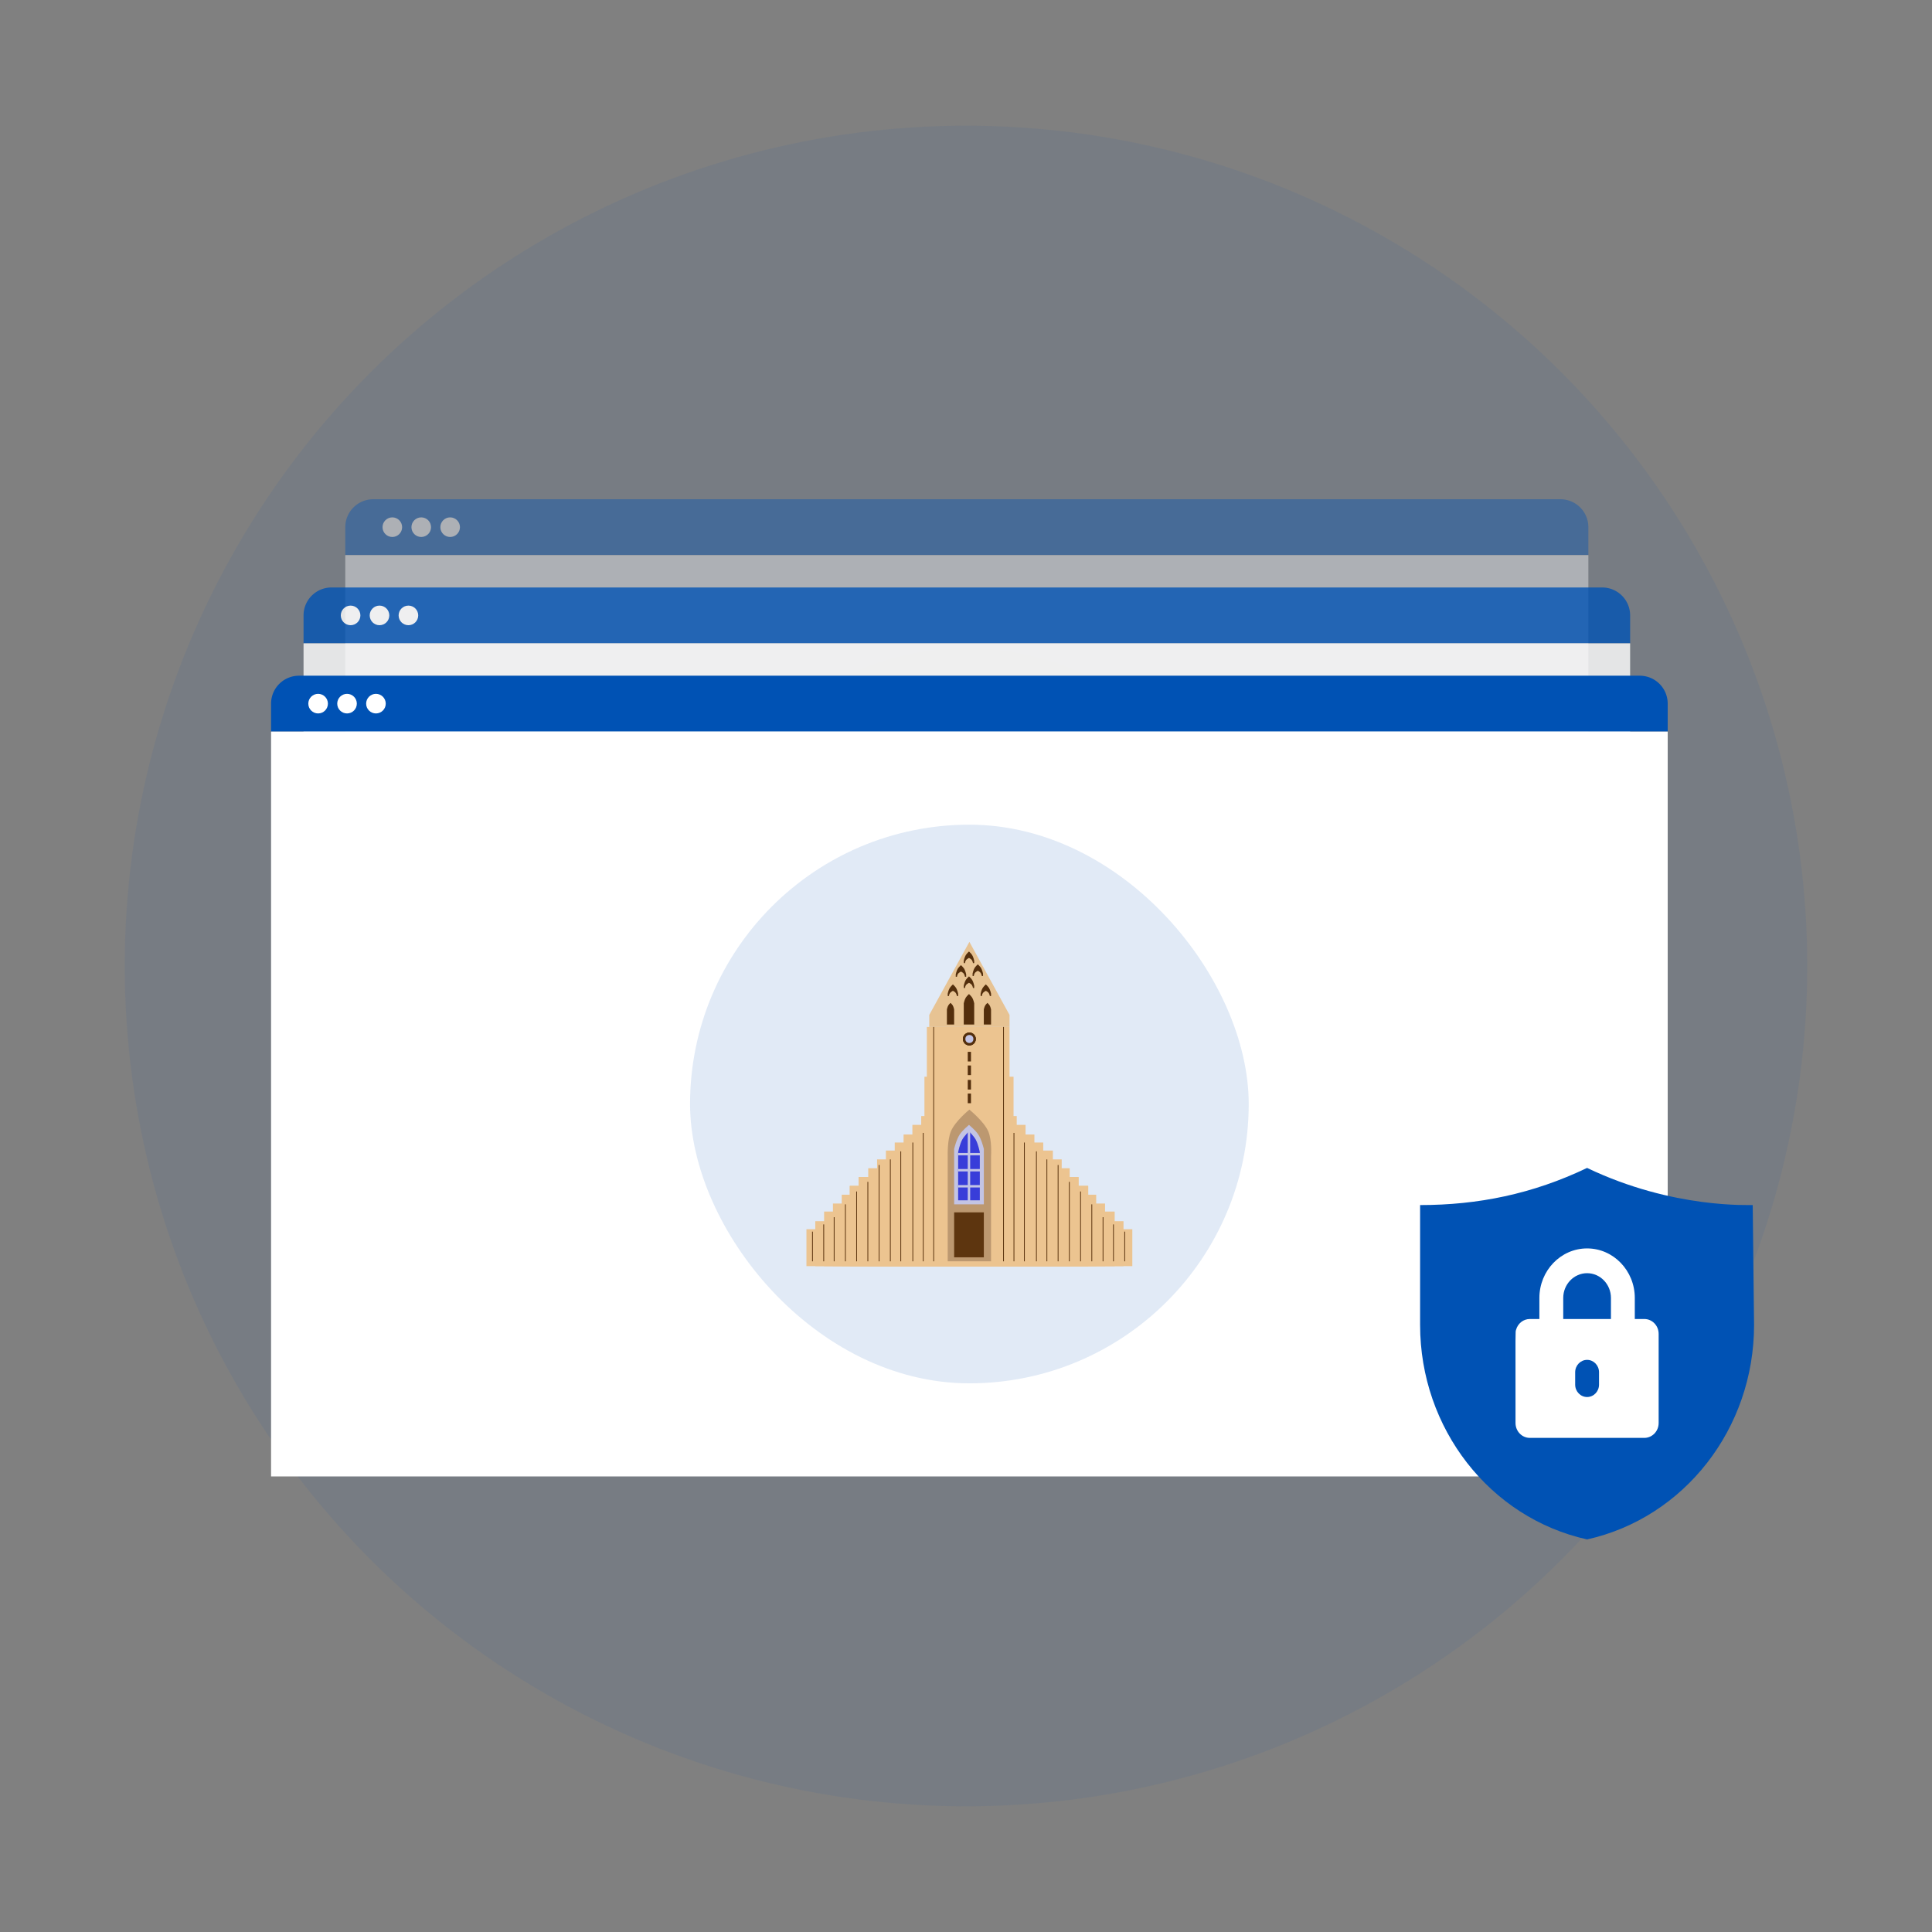 <?xml version="1.0" encoding="UTF-8"?>
<svg xmlns="http://www.w3.org/2000/svg" width="415" height="415" fill="none">
  <rect width="100%" height="100%" fill="#808080" stroke="none"/>
  <ellipse opacity=".07" cx="180.704" cy="180.5" rx="180.704" ry="180.5" transform="matrix(-1 0 0 1 388.203 27)" fill="#0052B4"></ellipse>
  <g opacity=".4">
    <path d="M74.168 113.239a6 6 0 0 1 6-6h255.019a6 6 0 0 1 6 6v6H74.168v-6Z" fill="#0052B4"></path>
    <circle cx="84.273" cy="113.239" r="2.105" fill="#fff"></circle>
    <circle cx="90.484" cy="113.239" r="2.105" fill="#fff"></circle>
    <circle cx="96.695" cy="113.239" r="2.105" fill="#fff"></circle>
    <path fill="#fff" d="M74.168 119.239h267.019v160H74.168z"></path>
    <circle opacity=".07" cx="207.676" cy="199.239" r="60" fill="#F7D02E"></circle>
    <g clip-path="url(#a)">
      <path d="M244.993 174.049c.047.215.139.429.139.646.006 18.888.006 37.777.004 56.665 0 .129-.014.258-.023.389-4.633-.002-9.268.004-13.902-.01-3.189-.011-6.068-2.852-6.071-6.029-.008-17.161 0-34.321 0-51.482l.29-.035c6.358.008 12.715.019 19.073.021.162 0 .325-.106.487-.163l.003-.002Zm-9.921 16.398v-7.423h-4.871v7.423h4.871Zm.039 5.096h-4.923v7.367h4.923v-7.367Zm-4.948 19.869h4.919v-7.363h-4.919v7.363Z" fill="#959595"></path>
      <path d="M200.121 202.787c1.769-1.446 3.538-2.894 5.311-4.336.706-.575 1.422-1.135 2.204-1.758 1.346 1.073 2.702 2.15 4.054 3.233 2.679 2.146 5.356 4.294 8.037 6.438.117.094.267.15.4.223-.002 8.385-.004 16.768-.008 25.154l-5-.013v-9.939h-4.967v9.939c-1.664-.048-3.327-.095-4.991-.141v-9.834h-5.019v-5.037h4.94v-7.469h-4.94l-.021-6.462v.002Zm14.958 13.914v-7.406h-4.904v7.406h4.904Z" fill="#A24B33"></path>
      <path d="M220.117 231.745c.002-8.385.006-16.769.009-25.154.004-10.486.006-20.969.012-31.454 0-.309.042-.617.065-.925l4.939.016c-.002 17.161-.01 34.321 0 51.482 0 3.177 2.881 6.018 6.071 6.029 4.633.014 9.269.008 13.902.01v4.952c-.204.017-.379.042-.552.042h-24.044c-.129 0-.258-.015-.389-.023l-.013-4.975Z" fill="#777"></path>
      <path d="M175.117 216.674c1.181-.958 2.359-1.923 3.546-2.875.504-.406 1.085-.731 1.529-1.194.759-.789 1.65-.897 2.681-.889 4.078.039 8.157.01 12.234.006v20.011c-1.663 0-3.325-.003-4.99-.005v-9.933h-4.977v9.933l-5-.3v-9.679h-5l-.021-5.075h-.002Z" fill="#B4B4B4"></path>
      <path d="M195.104 231.735v-20.011c.008-1.475 0-2.95.035-4.423.006-.273.113-.635.306-.793 1.54-1.261 3.111-2.484 4.671-3.717l.021 6.462v22.492c1.525 0 2.952.006 4.379-.006.215 0 .427-.094.64-.146 1.664.048 3.327.096 4.991.142h4.967l5 .012c.004 1.658.008 3.317.01 4.975-3.67.008-7.339.023-11.01.023-4.658 0-9.319-.012-13.977-.021-.013-1.662-.023-3.325-.035-4.987l.002-.002Z" fill="#893B20"></path>
      <path d="m195.105 231.735.035 4.987-21.318.021h-3.698v-.875c0-4.869.008-9.738-.011-14.606-.002-.548.144-.911.596-1.242 1.488-1.092 2.942-2.227 4.408-3.346l.021 5.075v9.992c1.602 0 3.084.008 4.563-.015.148-.002.291-.193.437-.298l5 .3h4.977c1.663 0 3.325.005 4.99.005v.002Z" fill="#959595"></path>
      <path d="M244.994 174.049c-.162.056-.325.163-.487.163-6.359 0-12.715-.011-19.073-.021.143-.209.26-.446.435-.623 2.921-2.933 5.848-5.861 8.781-8.781.173-.173.417-.277.629-.413.746.719 1.503 1.427 2.234 2.161 2.498 2.5 4.987 5.008 7.481 7.514Z" fill="#777"></path>
      <path d="M235.278 164.374c-.21.136-.454.24-.629.413-2.933 2.921-5.86 5.848-8.781 8.781-.177.177-.292.415-.436.623l-.289.033-4.94-.016c.669-.69 1.327-1.388 2.004-2.069 3.271-3.279 6.55-6.552 9.821-9.831.181-.182.313-.415.473-.634 1.002.975 1.89 1.838 2.777 2.698v.002Z" fill="#5D5E60"></path>
      <path d="M235.07 190.449h-4.871v-7.423h4.871v7.423ZM235.114 195.545v7.367h-4.923v-7.367h4.923ZM230.164 215.416v-7.363h4.919v7.363h-4.919ZM205.159 231.589c-.212.05-.425.143-.639.146-1.427.012-2.854.006-4.379.006v-9.986h5.018v9.834ZM215.119 231.733h-4.967v-9.94h4.967v9.94ZM200.141 216.718v-7.469h4.939v7.469h-4.939ZM215.08 216.701h-4.904v-7.406h4.904v7.406ZM180.137 231.428c-.146.104-.292.296-.438.298-1.479.023-2.96.015-4.562.015v-9.992h5v9.679ZM190.118 231.728h-4.977v-9.933h4.977v9.933Z" fill="#91DFF6"></path>
    </g>
  </g>
  <g opacity=".8">
    <path d="M65.203 132.191a6 6 0 0 1 6-6h272.954a6 6 0 0 1 6 6v6H65.203v-6Z" fill="#0052B4"></path>
    <circle cx="75.308" cy="132.191" r="2.105" fill="#fff"></circle>
    <circle cx="81.519" cy="132.191" r="2.105" fill="#fff"></circle>
    <circle cx="87.73" cy="132.191" r="2.105" fill="#fff"></circle>
    <path fill="#fff" d="M65.203 138.191h284.953v160H65.203z"></path>
    <circle opacity=".07" cx="207.68" cy="218.191" r="60" fill="#F7D02E"></circle>
    <g clip-path="url(#b)">
      <path d="M245 193.002c.048.214.14.429.14.646.006 18.887.006 37.777.004 56.664 0 .129-.015.258-.023.39-4.633-.002-9.269.004-13.902-.011-3.19-.01-6.069-2.852-6.071-6.029-.008-17.16 0-34.321 0-51.481.096-.013.194-.023.29-.036 6.358.009 12.714.019 19.073.021.162 0 .325-.106.487-.162l.002-.002Zm-9.921 16.398v-7.423h-4.87v7.423h4.87Zm.04 5.095h-4.923v7.367h4.923v-7.367Zm-4.948 19.869h4.919v-7.362h-4.919v7.362Z" fill="#959595"></path>
      <path d="M200.129 221.739c1.769-1.446 3.537-2.893 5.31-4.335.707-.575 1.423-1.136 2.204-1.758 1.346 1.072 2.703 2.15 4.055 3.233 2.679 2.146 5.356 4.294 8.037 6.437.117.094.267.15.4.223-.002 8.386-.004 16.769-.008 25.154l-5-.012v-9.94h-4.967v9.94c-1.664-.048-3.327-.096-4.992-.142v-9.833h-5.018v-5.038h4.939V228.2h-4.939l-.021-6.463v.002Zm14.958 13.915v-7.406h-4.904v7.406h4.904Z" fill="#A24B33"></path>
      <path d="m220.125 250.698.008-25.155c.004-10.485.007-20.968.013-31.454 0-.308.042-.616.064-.925l4.94.017c-.002 17.16-.01 34.321 0 51.481 0 3.177 2.881 6.019 6.071 6.029 4.633.015 9.269.009 13.902.011v4.952c-.204.016-.379.041-.552.041h-24.044c-.129 0-.258-.014-.39-.022l-.012-4.975Z" fill="#777"></path>
      <path d="M175.125 235.627c1.181-.959 2.358-1.923 3.546-2.875.504-.407 1.085-.732 1.529-1.194.758-.79 1.65-.898 2.681-.89 4.077.04 8.157.011 12.234.007v20.01c-1.663 0-3.325-.002-4.99-.004v-9.933h-4.977v9.933l-5-.3v-9.679h-5c-.006-1.692-.015-3.384-.021-5.075h-.002Z" fill="#B4B4B4"></path>
      <path d="M195.111 250.687v-20.01c.009-1.475 0-2.95.036-4.423.006-.273.112-.636.306-.794 1.54-1.26 3.111-2.483 4.671-3.717.006 2.155.015 4.309.021 6.463v22.492c1.525 0 2.952.006 4.379-.007.215 0 .427-.093.64-.146 1.664.048 3.327.096 4.991.142h4.967l5 .013c.004 1.658.008 3.316.01 4.975-3.671.008-7.339.023-11.01.023-4.658 0-9.319-.013-13.977-.021l-.036-4.988.002-.002Z" fill="#893B20"></path>
      <path d="m195.113 250.687.035 4.988-21.319.02h-3.697v-.875c0-4.868.008-9.737-.011-14.606-.002-.548.144-.91.596-1.241 1.487-1.092 2.942-2.228 4.408-3.346.007 1.691.015 3.383.021 5.075v9.991c1.602 0 3.083.009 4.563-.014.148-.002.291-.194.437-.298l5 .3h4.977c1.663 0 3.325.004 4.99.004v.002Z" fill="#959595"></path>
      <path d="M245.002 193.002c-.163.056-.325.162-.488.162-6.358 0-12.714-.01-19.073-.021.144-.208.261-.446.436-.623 2.921-2.933 5.848-5.86 8.781-8.781.173-.173.417-.277.629-.412.746.718 1.502 1.427 2.234 2.16 2.497 2.5 4.987 5.008 7.481 7.515Z" fill="#777"></path>
      <path d="M235.286 183.327c-.21.135-.454.239-.629.412a2796.011 2796.011 0 0 0-8.781 8.781c-.178.178-.292.415-.436.623l-.289.034c-1.646-.007-3.294-.011-4.94-.017.669-.69 1.327-1.387 2.004-2.069 3.271-3.279 6.55-6.552 9.821-9.831.181-.181.312-.415.473-.633 1.002.975 1.889 1.837 2.777 2.698v.002Z" fill="#5D5E60"></path>
      <path d="M235.078 209.402h-4.871v-7.423h4.871v7.423ZM235.122 214.498v7.366h-4.923v-7.366h4.923ZM230.172 234.368v-7.362h4.919v7.362h-4.919ZM205.167 250.541c-.212.05-.425.144-.639.146-1.427.013-2.855.006-4.38.006v-9.985h5.019v9.833ZM215.127 250.685h-4.967v-9.94h4.967v9.94ZM200.148 235.67v-7.468h4.94v7.468h-4.94ZM215.088 235.654h-4.904v-7.406h4.904v7.406ZM180.145 250.381c-.146.104-.292.296-.438.298-1.479.023-2.96.014-4.562.014v-9.991h5v9.679ZM190.126 250.681h-4.978v-9.933h4.978v9.933Z" fill="#91DFF6"></path>
    </g>
  </g>
  <path d="M58.227 151.144a6 6 0 0 1 6-6h288a6 6 0 0 1 6 6v6h-300v-6Z" fill="#0052B4"></path>
  <circle cx="68.332" cy="151.144" r="2.105" fill="#fff"></circle>
  <circle cx="74.543" cy="151.144" r="2.105" fill="#fff"></circle>
  <circle cx="80.754" cy="151.144" r="2.105" fill="#fff"></circle>
  <path fill="#fff" d="M58.227 157.144h300v160h-300z"></path>
  <rect x="148.227" y="177.144" width="120" height="120" rx="60" fill="#0052B4" fill-opacity=".12"></rect>
  <path d="m199.609 218.006 8.621-15.69 8.621 15.69v2.586h-17.242v-2.586Z" fill="#E7C393"></path>
  <path fill="#ECC490" d="M199.09 220.592h17.759v51.379H199.09z"></path>
  <path fill="#ECC490" d="M198.574 231.282h19.138v40.69h-19.138z"></path>
  <path fill="#ECC490" d="M197.879 239.73h20.517v32.241h-20.517z"></path>
  <path fill="#ECC490" d="M195.984 241.626h24.31v30.345h-24.31z"></path>
  <path fill="#ECC490" d="M194.09 243.695h28.103v28.276H194.09z"></path>
  <path fill="#ECC490" d="M192.191 245.42h31.897v26.552h-31.897z"></path>
  <path fill="#ECC490" d="M190.297 247.144h35.862v24.828h-35.862z"></path>
  <path fill="#ECC490" d="M188.402 249.04h39.655v22.931h-39.655z"></path>
  <path fill="#ECC490" d="M186.5 250.937h43.276v21.035H186.5z"></path>
  <path fill="#ECC490" d="M184.434 252.833h47.241v19.138h-47.241z"></path>
  <path fill="#ECC490" d="M184.434 252.833h47.241v19.138h-47.241z"></path>
  <path fill="#ECC490" d="M182.539 254.73h51.207v17.241h-51.207z"></path>
  <path fill="#ECC490" d="M180.809 256.626h54.655v15.345h-54.655z"></path>
  <path fill="#ECC490" d="M178.918 258.523h58.448v13.448h-58.448z"></path>
  <path fill="#ECC490" d="M177.02 260.247h62.414v11.724H177.02z"></path>
  <path fill="#ECC490" d="M175.125 262.316h66.207v9.655h-66.207z"></path>
  <path fill="#ECC490" d="M173.227 264.04h70v7.931h-70z"></path>
  <path fill="#ECC490" d="M182.539 254.73h51.207v17.241h-51.207z"></path>
  <path d="M203.571 248.212s-.103-3.314.689-5.206c.922-2.203 3.966-4.655 3.966-4.655s3.122 2.525 4.052 4.655c.826 1.894.603 5.206.603 5.206v22.725h-9.31v-22.725Z" fill="#BC9870"></path>
  <path fill="#5D350F" d="M174.438 264.557h.172v6.379h-.172zM176.852 263.006h.172v7.931h-.172zM179.094 261.454h.172v9.483h-.172zM181.508 258.696h.172v12.241h-.172zM186.332 253.868h.172v17.069h-.172zM183.922 255.937h.172v15h-.172zM188.746 250.247h.172v20.69h-.172zM191.164 249.04h.172v21.896h-.172zM193.402 247.316h.172v23.621h-.172zM195.992 245.42h.172v25.517h-.172zM198.23 243.351h.172v27.586h-.172zM200.473 220.592h.172v50.345h-.172zM241.68 264.557h-.172v6.379h.172zM239.262 263.006h-.172v7.931h.172zM237.023 261.454h-.172v9.483h.172zM234.609 258.695h-.172v12.241h.172zM229.785 253.868h-.172v17.069h.172zM232.195 255.937h-.172v15h.172zM227.371 250.247h-.172v20.69h.172zM224.957 249.04h-.172v21.896h.172zM222.715 247.316h-.172v23.621h.172zM220.125 245.42h-.172v25.517h.172zM217.887 243.351h-.172v27.586h.172zM215.645 220.592h-.172v50.345h.172z"></path>
  <path d="M207.02 215.506s.167-.782.431-1.207c.213-.345.689-.776.689-.776s.476.431.69.776c.264.425.431 1.207.431 1.207v4.569h-2.241v-4.569Z" fill="#532E0C"></path>
  <path d="M204.953 246.792s.476-2.036 1.227-3.144c.608-.898 1.963-2.022 1.963-2.022s1.354 1.124 1.963 2.022c.751 1.108 1.226 3.144 1.226 3.144v11.903h-6.379v-11.903Z" fill="#C3C4E4"></path>
  <path d="M205.812 247.493s.348-1.769.896-2.731c.444-.78 1.432-1.756 1.432-1.756s.989.976 1.432 1.756c.548.962.896 2.731.896 2.731v10.34h-4.656v-10.34Z" fill="#383DD9"></path>
  <path d="M207.02 211.713s.167-.782.431-1.207c.213-.345.689-.776.689-.776s.476.431.69.776c.264.425.431 1.207.431 1.207v.517h-.259s-.092-.531-.345-.776c-.184-.178-.517-.345-.517-.345s-.425.227-.603.431c-.21.241-.259.69-.259.69h-.258v-.517ZM203.57 213.437s.168-.782.431-1.207c.214-.345.69-.776.69-.776s.476.431.69.776c.263.425.431 1.207.431 1.207v.517h-.259s-.092-.531-.345-.776c-.184-.178-.517-.345-.517-.345s-.425.227-.603.431c-.21.241-.259.69-.259.69h-.259v-.517ZM210.641 213.437s.167-.782.431-1.207c.213-.345.689-.776.689-.776s.476.431.69.776c.264.425.431 1.207.431 1.207v.517h-.259s-.092-.531-.344-.776c-.185-.178-.518-.345-.518-.345s-.425.227-.603.431c-.21.241-.259.69-.259.69h-.258v-.517ZM208.914 209.127s.167-.782.431-1.207c.214-.345.69-.776.69-.776s.476.431.689.776c.264.425.431 1.207.431 1.207v.517h-.258s-.092-.532-.345-.776c-.184-.178-.517-.345-.517-.345s-.425.227-.604.431c-.21.241-.258.69-.258.69h-.259v-.517ZM205.297 209.299s.167-.782.431-1.207c.214-.344.69-.776.69-.776s.476.432.689.776c.264.425.431 1.207.431 1.207v.517h-.258s-.093-.531-.345-.776c-.184-.178-.517-.345-.517-.345s-.425.227-.604.432c-.21.24-.259.689-.259.689h-.258v-.517ZM207.02 206.368s.167-.782.431-1.207c.213-.345.689-.776.689-.776s.476.431.69.776c.264.425.431 1.207.431 1.207v.517h-.259s-.092-.531-.345-.776c-.184-.178-.517-.345-.517-.345s-.425.227-.603.431c-.21.241-.259.69-.259.69h-.258v-.517ZM211.328 216.828s.116-.555.299-.857c.147-.245.477-.551.477-.551s.329.306.477.551c.183.302.299.857.299.857v3.247h-1.552v-3.247ZM203.398 216.828s.116-.555.299-.857c.148-.245.477-.551.477-.551s.33.306.478.551c.182.302.298.857.298.857v3.247h-1.552v-3.247ZM207.879 225.937h.69v2.069h-.69zM207.879 228.868h.69v2.069h-.69zM207.879 231.971h.69v2.069h-.69zM207.879 234.902h.69v2.069h-.69z" fill="#532E0C"></path>
  <circle cx="208.223" cy="223.178" fill="#532E0C" r="1.379"></circle>
  <circle cx="208.223" cy="223.178" fill="#532E0C" r="1.379"></circle>
  <circle cx="208.223" cy="223.178" fill="#532E0C" r="1.379"></circle>
  <circle cx="208.225" cy="223.178" r=".862" fill="#C3C4E4"></circle>
  <path fill="#5D350F" d="M204.953 260.42h6.379v9.655h-6.379z"></path>
  <path fill="#C3C4E4" d="M205.812 247.661h4.828v.517h-4.828z"></path>
  <path fill="#C3C4E4" d="M207.879 258.178v-15.517h.517v15.517z"></path>
  <path fill="#C3C4E4" d="M205.812 251.109h4.828v.517h-4.828zM205.812 254.557h4.828v.517h-4.828z"></path>
  <path d="M376.779 284.609c0 22.264-14.992 41.418-35.868 46.065-20.922-4.655-35.868-23.85-35.868-46.065v-25.757c12.429 0 24.175-2.375 35.868-7.978 18.575 8.899 35.173 7.895 35.579 7.98l.289 25.755Z" fill="#0052B4"></path>
  <path d="M348.598 288.114c-1.415 0-2.562-1.191-2.562-2.66v-6.65c0-2.934-2.298-5.32-5.124-5.32-2.825 0-5.124 2.386-5.124 5.32v6.65c0 1.469-1.147 2.66-2.562 2.66-1.415 0-2.562-1.191-2.562-2.66v-6.65c0-5.867 4.597-10.64 10.248-10.64 5.651 0 10.248 4.773 10.248 10.64v6.65c0 1.469-1.147 2.66-2.562 2.66Z" fill="#fff"></path>
  <path d="M356.283 286.518v19.152c0 1.763-1.376 3.192-3.074 3.192h-24.596c-1.698 0-3.074-1.429-3.074-3.192 0-20.879-.054-19.429.123-20.048.373-1.327 1.552-2.296 2.951-2.296h24.596c1.698 0 3.074 1.428 3.074 3.192Z" fill="#fff"></path>
  <path d="M340.914 300.084c-1.415 0-2.562-1.191-2.562-2.66v-2.66c0-1.469 1.147-2.66 2.562-2.66 1.415 0 2.562 1.191 2.562 2.66v2.66c0 1.469-1.147 2.66-2.562 2.66Z" fill="#0052B4"></path>
  <defs>
    <clipPath id="a">
      <path fill="#fff" transform="translate(167.641 159.239)" d="M0 0h80v80H0z"></path>
    </clipPath>
    <clipPath id="b">
      <path fill="#fff" transform="translate(167.648 178.191)" d="M0 0h80v80H0z"></path>
    </clipPath>
  </defs>
</svg>
